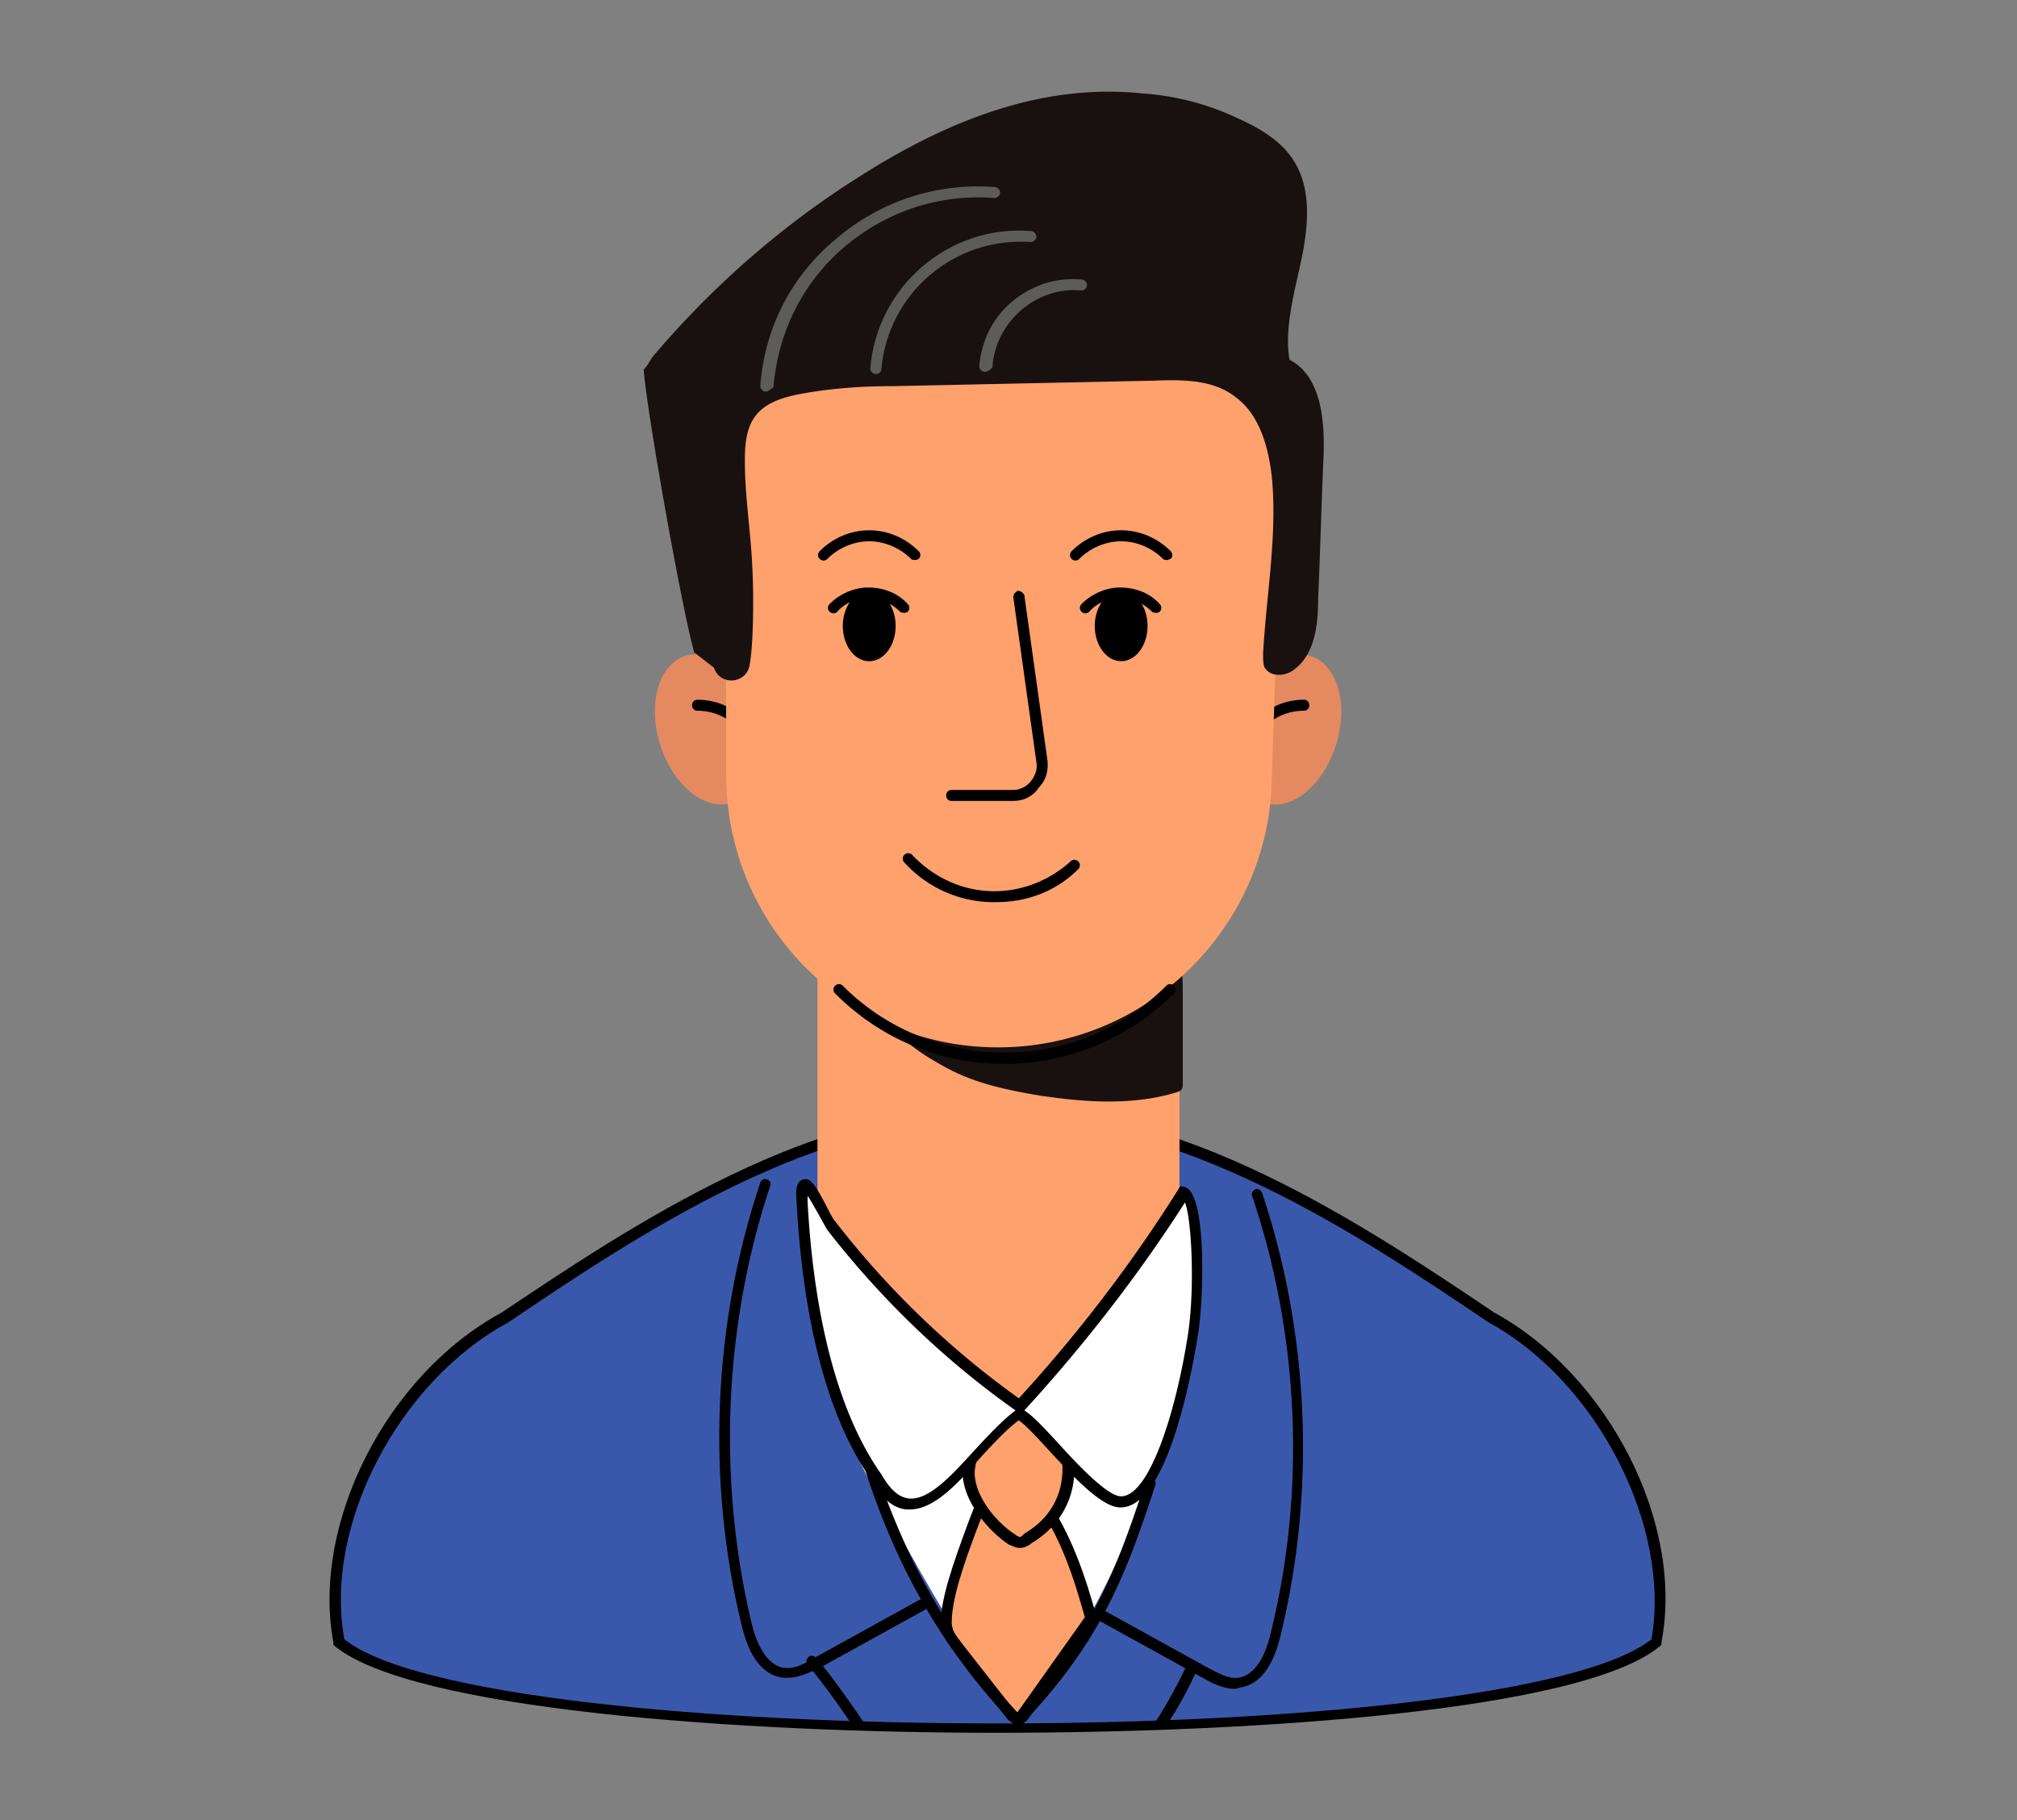 <svg viewBox="0 0 154 139" fill="none" xmlns="http://www.w3.org/2000/svg"><rect x="0" y="0" width="154" height="139" fill="#808080" stroke="none"/><path d="M113.827 100.555c-10.249-6.888-24.362-16.297-37.635-15.289-13.273-1.008-27.386 8.4-37.634 15.289-8.233 4.453-14.366 15.541-12.602 24.782 10.333 8.737 90.223 8.737 100.556 0 1.68-9.241-4.537-20.245-12.685-24.782Z" fill="#3A58AB"/><path d="M76.109 132.31c-19.658 0-44.691-1.764-50.572-6.637l-.084-.084v-.168c-1.68-9.072 4.032-20.413 12.853-25.202 9.66-6.468 24.362-16.38 37.887-15.373 13.525-1.008 28.142 8.82 37.887 15.373 8.736 4.789 14.533 16.13 12.768 25.202v.168l-.084.084c-5.88 4.957-30.914 6.637-50.655 6.637Zm-49.816-7.141c10.669 8.569 89.047 8.569 99.799 0 1.513-8.568-4.116-19.657-12.432-24.194-9.577-6.468-24.11-16.213-37.383-15.289-13.357-1.008-27.89 8.82-37.467 15.289-8.4 4.537-14.113 15.542-12.517 24.194Z" fill="#000"/><path d="M90.054 69.893H62.416v28.058h27.638V69.893Z" fill="#FFA16C"/><path d="M76.192 107.864c13.733 0 24.866-3.423 24.866-7.645 0-4.222-11.133-7.644-24.866-7.644s-24.866 3.422-24.866 7.644c0 4.222 11.133 7.645 24.866 7.645Z" fill="#FFA16C"/><path d="M72.328 81.57c2.184 1.176 4.62 1.68 7.14 2.1 3.445.504 6.973.756 10.334-.252.168-.084.336-.084.42-.252.084-.084.084-.252.084-.42v-6.888c0-.924 0-1.849-.336-2.689-1.68 2.1-4.369 3.109-7.057 3.445-2.688.336-5.376 0-8.064-.084h-4.285c-.84 0-2.268-.504-2.604.588-.504 1.764 3.108 3.78 4.368 4.452Z" fill="#191110"/><path d="M55.84 61.306c2.037-.636 2.903-3.665 1.935-6.765-.968-3.1-3.405-5.097-5.442-4.46-2.037.636-2.903 3.665-1.935 6.765.968 3.1 3.405 5.097 5.442 4.46ZM102.011 56.865c.969-3.1.102-6.129-1.935-6.765-2.037-.636-4.473 1.36-5.442 4.46-.968 3.1-.102 6.13 1.935 6.766 2.037.636 4.474-1.361 5.442-4.46Z" fill="#E58961"/><path d="M57.964 58.973c-.252 0-.42-.168-.42-.42 0-2.353-1.932-4.285-4.284-4.285-.252 0-.42-.168-.42-.42s.168-.42.42-.42c2.856 0 5.124 2.352 5.124 5.125 0 .252-.252.42-.42.42ZM94.842 58.973c-.252 0-.42-.168-.42-.42 0-2.857 2.352-5.125 5.124-5.125.252 0 .42.168.42.42s-.168.42-.42.42c-2.352 0-4.284 1.932-4.284 4.285 0 .252-.168.42-.42.42Z" fill="#000"/><path d="M76.193 79.974c-11.509 0-20.75-9.325-20.75-20.834V30.746a8.461 8.461 0 0 1 8.485-8.484h24.698c4.704 0 9.408 5.124 9.408 9.828l-.924 27.134c-.084 11.425-9.408 20.75-20.917 20.75Z" fill="#FFA16C"/><path d="M76.698 81.234c-4.705 0-9.325-1.764-12.937-5.376a.406.406 0 0 1 0-.588.406.406 0 0 1 .588 0c6.804 6.804 17.893 6.804 24.698 0a.406.406 0 0 1 .588 0 .406.406 0 0 1 0 .588 18.329 18.329 0 0 1-12.937 5.376ZM76.024 68.885h-.42a9.251 9.251 0 0 1-6.552-3.024.406.406 0 0 1 0-.588.406.406 0 0 1 .588 0c1.596 1.68 3.696 2.688 5.964 2.772 2.268.084 4.453-.756 6.133-2.268a.406.406 0 0 1 .588 0 .406.406 0 0 1 0 .588c-1.68 1.68-3.865 2.52-6.3 2.52ZM77.368 61.157h-4.704c-.252 0-.42-.168-.42-.42 0-.253.168-.42.42-.42h4.704c.505 0 1.009-.253 1.345-.673.336-.42.504-.924.42-1.428l-1.764-12.6c0-.253.168-.42.335-.505.253 0 .42.168.505.336l1.764 12.601c.084.756-.084 1.512-.672 2.1-.42.672-1.176 1.008-1.933 1.008ZM69.892 42.76c-.084 0-.252 0-.337-.085-.84-.84-2.016-1.344-3.192-1.344-1.176 0-2.352.504-3.192 1.344a.406.406 0 0 1-.588 0 .406.406 0 0 1 0-.588c1.008-1.008 2.352-1.596 3.78-1.596s2.772.588 3.78 1.596a.406.406 0 0 1 0 .588s-.167.084-.251.084ZM69.053 46.791c-.084 0-.252 0-.336-.083a3.364 3.364 0 0 0-2.436-1.009c-.924 0-1.764.337-2.352 1.009a.406.406 0 0 1-.588 0 .406.406 0 0 1 0-.588c.756-.757 1.848-1.26 2.94-1.26 1.176 0 2.268.42 3.024 1.26a.406.406 0 0 1 0 .588s-.084.084-.252.084Z" fill="#000"/><path d="M66.366 50.488c1.113 0 2.016-1.204 2.016-2.688 0-1.485-.903-2.689-2.016-2.689-1.114 0-2.016 1.204-2.016 2.689 0 1.484.902 2.688 2.016 2.688ZM89.13 42.76c-.084 0-.252 0-.336-.085-.84-.84-2.016-1.344-3.192-1.344-1.177 0-2.353.504-3.193 1.344a.406.406 0 0 1-.588 0 .406.406 0 0 1 0-.588c1.008-1.008 2.353-1.596 3.78-1.596 1.429 0 2.773.588 3.78 1.596a.406.406 0 0 1 0 .588c-.083 0-.167.084-.251.084ZM88.29 46.791c-.084 0-.252 0-.336-.083a3.365 3.365 0 0 0-2.437-1.009c-.924 0-1.764.337-2.352 1.009a.406.406 0 0 1-.588 0 .406.406 0 0 1 0-.588c.756-.757 1.848-1.26 2.94-1.26 1.177 0 2.269.42 3.025 1.26a.406.406 0 0 1 0 .588s-.084.084-.252.084Z" fill="#000"/><path d="M85.602 50.488c1.114 0 2.016-1.204 2.016-2.688 0-1.485-.902-2.689-2.016-2.689-1.113 0-2.016 1.204-2.016 2.689 0 1.484.903 2.688 2.016 2.688Z" fill="#000"/><path d="M49.143 28.226c.252 3.277 2.94 18.398 3.864 21.59l1.512 1.176c.42 1.344 2.352 1.26 2.688-.084.336-1.512.336-5.629.252-7.14-.084-2.857-.588-5.713-.588-8.57 0-1.175.084-2.435.756-3.36.756-1.091 2.184-1.512 3.528-1.764 2.269-.42 4.62-.588 6.973-.588l19.993-.42c2.184-.084 4.537-.084 6.217 1.26 1.848 1.345 2.52 3.865 2.772 6.133.42 4.452-.42 8.904-.672 13.44 0 .337 0 .673.084 1.009.42.84 1.68.756 2.352.168 1.512-1.176 1.764-3.36 1.764-5.293.168-3.696.252-7.392.42-11.004.084-2.688-.168-6.049-2.604-7.309-.42-2.436.42-5.292.924-7.728.504-2.437.756-5.209-.504-7.309-.924-1.596-2.604-2.604-4.284-3.36A20.069 20.069 0 0 0 87.28 7.14c-7.812-.84-15.12 2.184-21.59 6.3-5.88 3.696-11.088 8.233-15.624 13.525-.42.42-.504.84-.924 1.26Z" fill="#191110"/><path d="M58.467 29.906s-.084 0 0 0c-.252 0-.42-.252-.42-.42.336-4.452 2.352-8.4 5.796-11.256 3.36-2.857 7.645-4.285 12.097-3.949.252 0 .42.252.42.42 0 .252-.252.42-.42.42-4.2-.336-8.232 1.008-11.425 3.696-3.192 2.689-5.124 6.553-5.46 10.753-.252.168-.42.336-.588.336Z" fill="#5E5B5B"/><path d="M66.867 28.562c-.252 0-.42-.252-.42-.42.504-6.3 6.049-11.005 12.265-10.5.252 0 .42.252.42.42 0 .252-.252.42-.42.42-5.796-.42-10.92 3.864-11.425 9.744 0 .168-.168.336-.42.336ZM75.186 28.394c-.252 0-.42-.252-.42-.42.168-1.932 1.008-3.696 2.52-4.956 1.512-1.26 3.36-1.848 5.292-1.68.252 0 .42.252.42.42 0 .252-.252.42-.42.42-1.68-.168-3.36.42-4.62 1.512-1.26 1.092-2.1 2.688-2.184 4.368-.168.168-.336.336-.588.336Z" fill="#5E5B5B"/><path d="M77.62 112.232c.253.252.589.504.84.42.253 0 .42-.168.505-.336 5.208-5.376 9.492-11.676 12.685-18.48.252-.505.504-1.009.924-1.261.588-.336 1.26-.084 1.848.168 7.392 2.856 12.769 10.333 13.105 18.313.168 3.109-.588 6.553-2.857 8.653-2.184 2.016-5.292 2.52-8.148 2.856-10.585 1.26-21.254 1.68-31.922 1.26-4.789-.168-9.661-.588-13.945-2.688-1.26-.588-2.437-1.344-3.193-2.436-.756-1.092-1.008-2.436-1.176-3.78-.924-7.813 3.444-18.734 11.341-21.758 4.536-1.764 6.889 4.2 9.157 7.141 3.36 4.2 6.972 8.232 10.837 11.928Z" fill="#3A58AB"/><path d="M68.13 116.181c2.771 5.04 5.291 9.492 8.82 14.029.252.336.672.756 1.092.588.252-.084.42-.252.588-.504 5.124-6.805 8.82-14.197 9.997-22.682.084-.672.168-1.344-.336-1.848-.252-.336-.672-.42-1.093-.504-3.36-.756-6.048 2.352-9.492 2.604-3.108.252-6.72-3.108-9.745-3.108-6.972 0-1.68 8.064.168 11.425Z" fill="#fff"/><path d="M74.764 115.341c-1.344 3.696-2.436 6.552-2.436 8.652 0 .504.168.924.504 1.26l4.537 5.797c.168.252.588.252.84 0l5.292-7.393c-.84-2.856-1.932-6.552-3.864-9.073" fill="#FFA16C"/><path d="M77.705 131.638c-.252 0-.588-.168-.756-.336l-4.537-5.797c-.336-.42-.504-.924-.588-1.512 0-1.932.924-4.536 2.1-7.728l.42-1.092.757.252-.42 1.092c-1.177 3.108-2.017 5.628-2.017 7.392 0 .336.168.756.336 1.008l4.537 5.797h.168l5.124-7.225c-.84-3.024-1.932-6.384-3.78-8.736l.756-.42c1.932 2.604 3.108 6.132 3.948 9.24l.084.168-5.376 7.561c-.168.252-.504.336-.756.336Z" fill="#000"/><path d="M77.79 131.89c-.085 0-.253-.084-.337-.168-5.208-5.461-8.905-11.677-11.425-19.574-.084-.252.084-.42.252-.504.252-.084.42.084.504.252 2.52 7.729 6.133 13.861 11.257 19.238a.406.406 0 0 1 0 .588c-.084.084-.168.168-.252.168Z" fill="#000"/><path d="M77.872 131.554c-.084 0-.168 0-.252-.084a.406.406 0 0 1 0-.588c5.713-5.965 7.56-10.837 9.829-17.725.084-.252.336-.336.504-.252.252.084.336.336.252.504-2.268 6.972-4.2 11.928-9.997 18.061-.084.084-.252.084-.336.084Z" fill="#000"/><path d="M77.368 117.524c.169.084.337.252.589.252.252 0 .42-.168.588-.252 3.948-2.268 3.108-6.3 2.94-6.72-.084-.336-.336-.672-.588-1.008l-1.008-1.26c-.252-.336-.504-.588-.84-.672-.252-.084-1.428.084-1.68.168-1.597.672-3.193 2.184-3.36 4.2-.169 1.932 1.763 4.284 3.36 5.292Z" fill="#FFA16C"/><path d="M77.873 118.197c-.336 0-.588-.168-.84-.252-1.428-.925-3.696-3.361-3.528-5.797.168-2.184 1.932-3.864 3.612-4.536.336-.084 1.596-.252 1.932-.168.588.084.924.588 1.092.84l1.008 1.26c.252.336.504.672.672 1.092.42 1.26.589 5.04-3.108 7.225l-.084.084c-.168.084-.42.252-.756.252Zm1.008-9.913c-.336 0-1.176.084-1.344.168-1.428.588-2.94 2.016-3.108 3.78-.168 1.764 1.512 3.948 3.108 4.956.084.084.252.169.336.169.084 0 .168-.085.252-.169l.084-.084c3.864-2.268 2.772-6.216 2.772-6.3-.084-.336-.336-.588-.504-.84l-1.008-1.26c-.168-.252-.42-.504-.588-.504.084.084 0 .084 0 .084Z" fill="#000"/><path d="M77.874 107.444c4.62-5.04 8.82-10.5 12.516-16.297 1.177.336 1.26 7.224.756 10.669-.756 4.956-2.772 13.189-5.712 12.937-1.932-.168-6.048-5.797-7.644-6.721-3.613 2.352-7.645 10.753-10.921 4.872-3.949-5.628-5.293-14.197-5.713-21.085-.168-3.276 1.512 1.008 2.184 1.848 4.2 5.208 9.073 9.913 14.534 13.777Z" fill="#fff"/><path d="M69.472 115.257h-.252c-1.008-.084-1.932-.84-2.688-2.269-4.116-5.796-5.377-14.785-5.713-21.253-.084-.924 0-1.512.504-1.68.588-.168 1.008.588 1.765 2.016.252.504.504 1.008.672 1.176a66.874 66.874 0 0 0 14.029 13.525c4.536-4.956 8.652-10.333 12.18-15.961l.169-.252.335.084c1.68.504 1.429 8.569 1.009 11.173-.504 3.192-2.437 13.693-6.133 13.273-1.344-.168-3.36-2.269-5.208-4.285-.924-1.008-1.764-1.932-2.352-2.352-.924.672-1.933 1.764-2.94 2.856-1.68 1.933-3.529 3.949-5.377 3.949ZM61.66 91.315v.42c.336 6.384 1.596 15.121 5.628 20.833.672 1.177 1.344 1.765 2.1 1.849 1.512.168 3.276-1.765 4.956-3.613 1.092-1.176 2.184-2.352 3.193-3.108-5.46-3.864-10.25-8.484-14.365-13.777-.168-.252-.42-.756-.756-1.344-.252-.42-.505-.924-.756-1.26Zm16.549 16.381c.672.42 1.596 1.428 2.604 2.52 1.512 1.68 3.696 3.949 4.704 4.033 2.184.168 4.285-6.385 5.209-12.517.504-3.529.252-8.653-.252-9.913-3.613 5.628-7.729 10.921-12.265 15.877Z" fill="#000"/><path d="M60.148 128.11h-.336c-1.512-.168-2.604-1.512-3.192-4.033-2.688-11.004-2.184-23.017 1.428-33.77.084-.252.336-.336.504-.252.252.084.336.336.252.504-3.528 10.585-4.032 22.43-1.428 33.35.336 1.428 1.092 3.277 2.52 3.445.756.084 1.428-.252 2.268-.756l8.065-4.453c.168-.084.42 0 .588.168.084.168 0 .42-.168.588l-8.064 4.453c-.589.252-1.513.756-2.437.756ZM94.254 128.95c-.924 0-1.848-.504-2.436-.84l-8.064-4.453c-.168-.084-.252-.336-.168-.588.084-.168.336-.252.588-.168l8.064 4.453c.84.42 1.512.84 2.269.756 1.428-.168 2.184-1.933 2.52-3.445 2.688-10.836 2.184-22.681-1.428-33.35-.084-.252.084-.42.252-.504.252-.084.42.084.504.252 3.612 10.753 4.116 22.766 1.428 33.77-.588 2.521-1.68 3.865-3.192 4.033-.084.084-.252.084-.337.084Z" fill="#000"/><path d="M65.524 132.058c-.168 0-.252-.084-.336-.168-1.092-1.596-2.268-3.276-3.528-4.789-.168-.168-.084-.42.084-.588.168-.168.42-.084.588.084 1.26 1.513 2.436 3.193 3.528 4.789.168.168.084.42-.084.588-.084.084-.168.084-.252.084ZM88.709 132.058c-.084 0-.168 0-.252-.084-.168-.084-.252-.42-.168-.588a39.262 39.262 0 0 0 2.268-4.116c.084-.252.336-.336.588-.168.168.084.336.336.168.588-.672 1.428-1.428 2.856-2.352 4.2 0 .168-.168.168-.252.168Z" fill="#000"/></svg>

